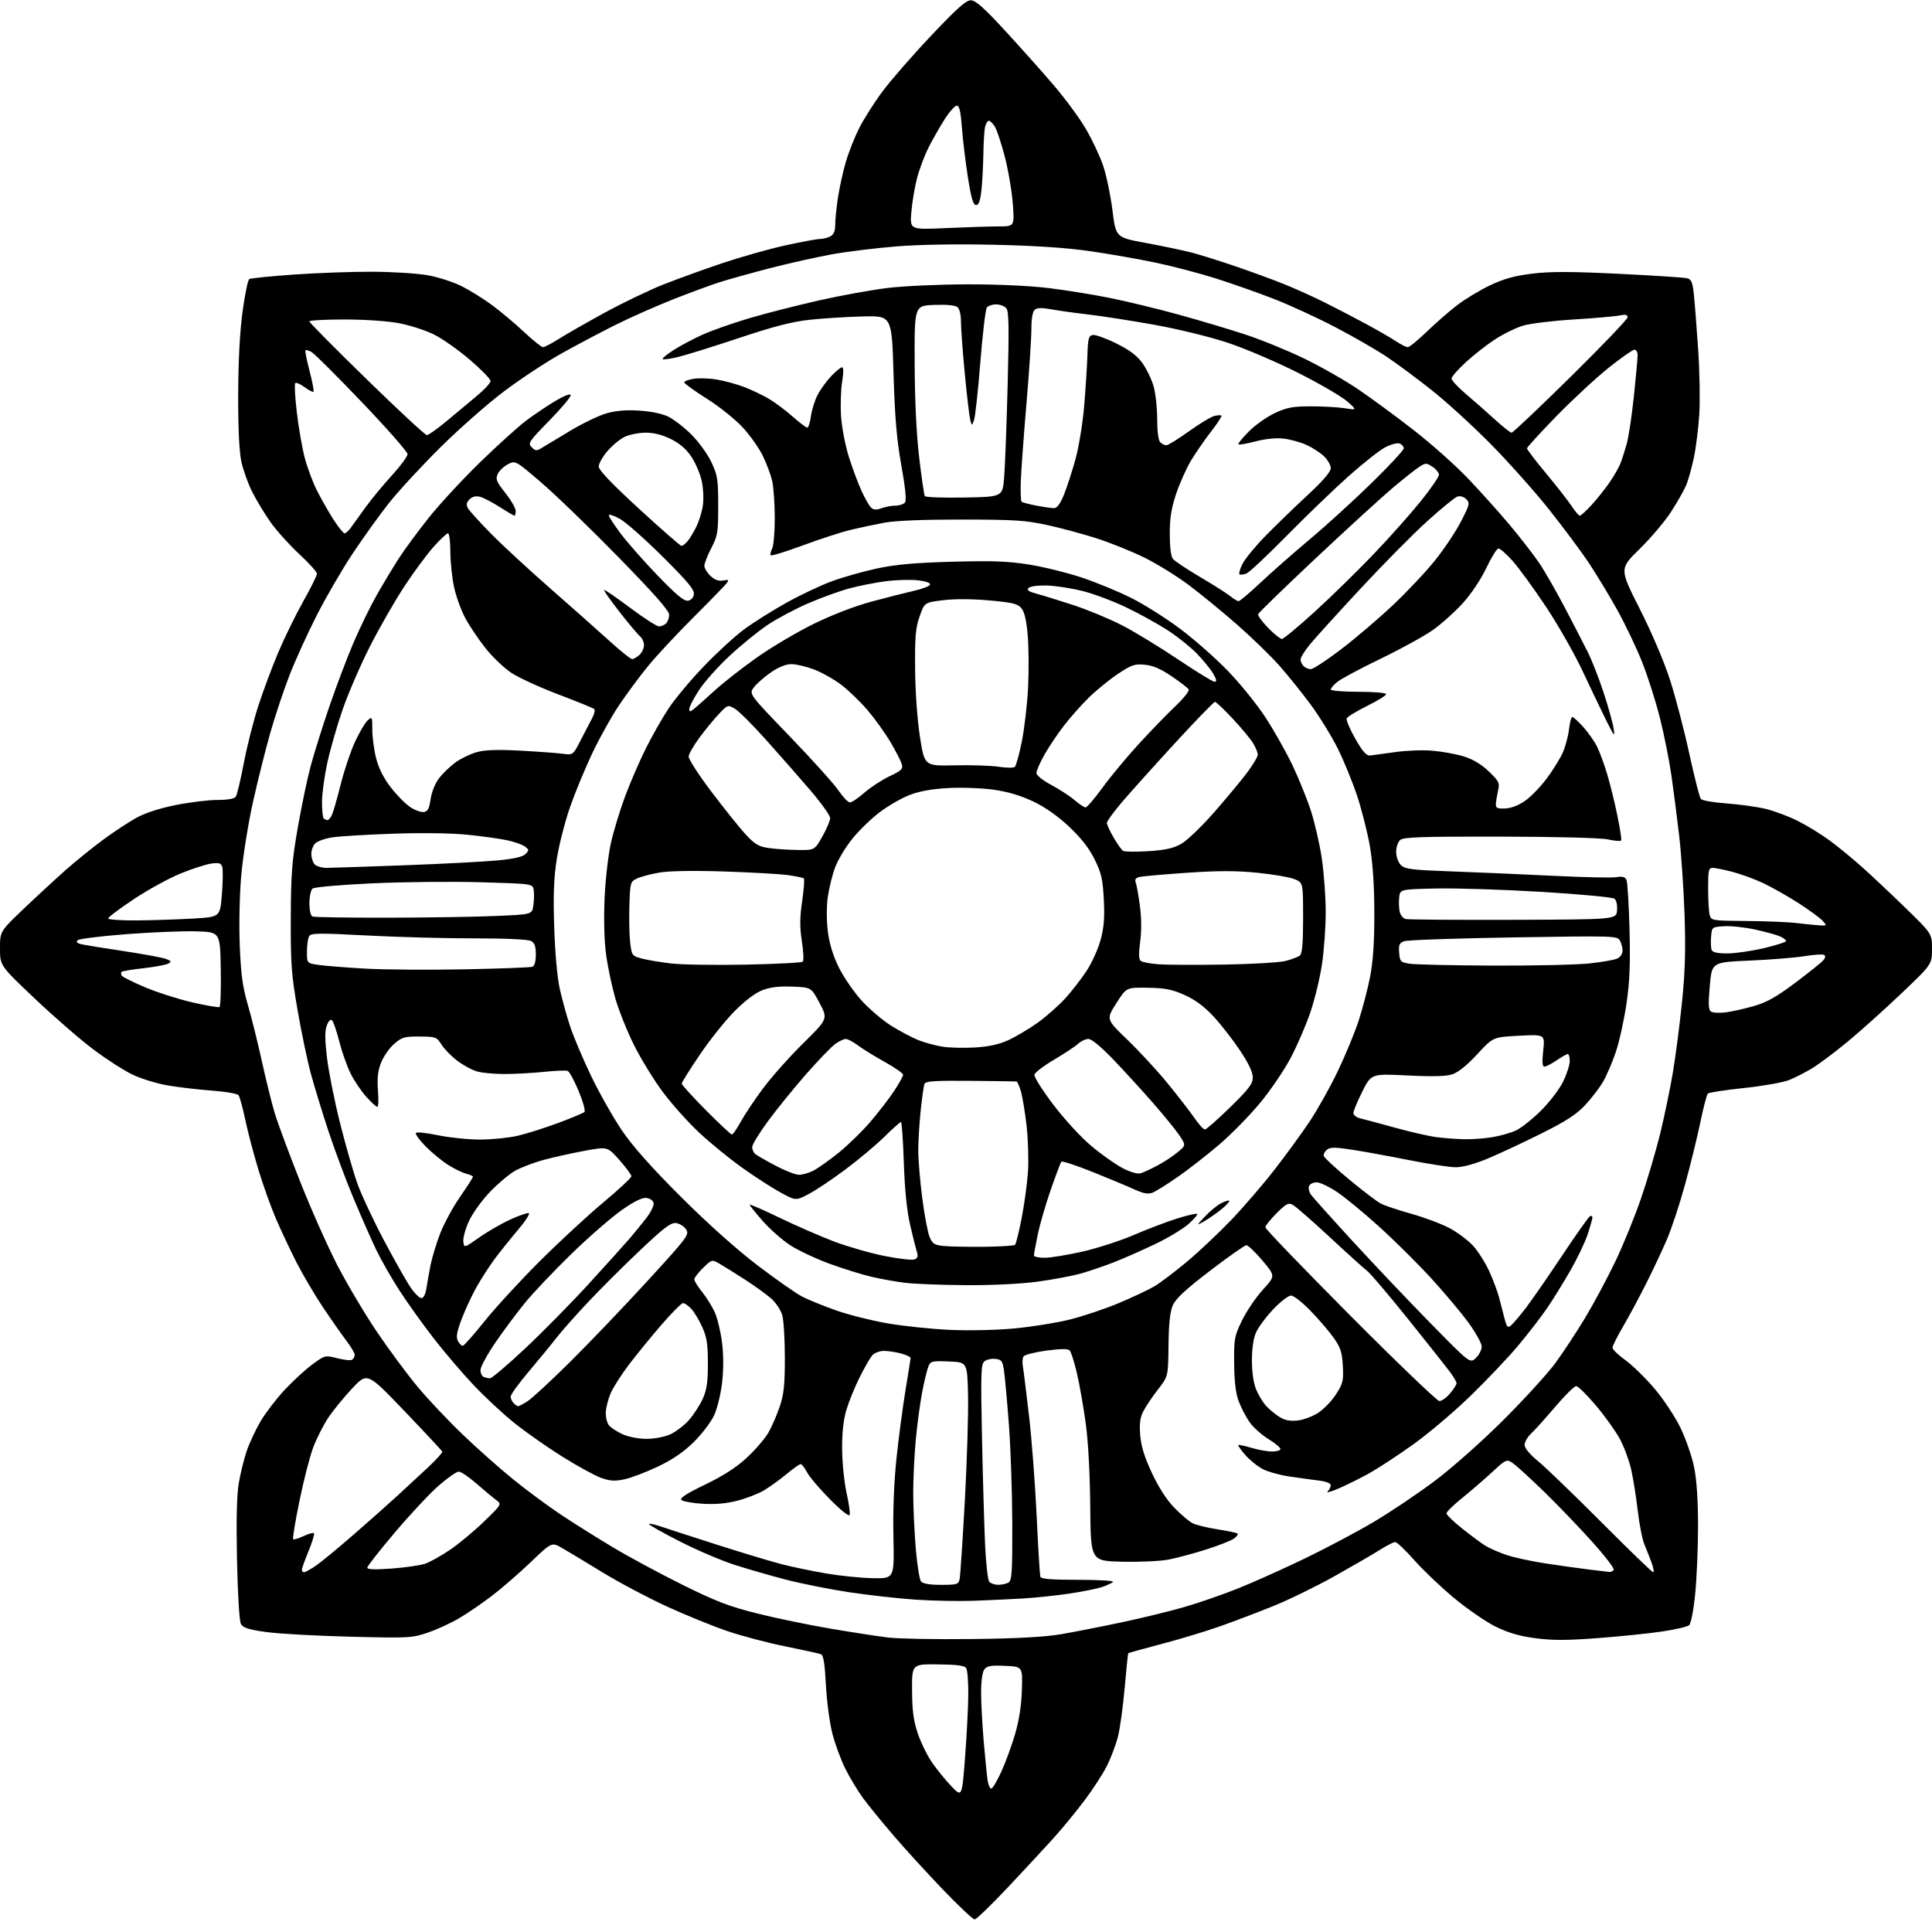 <?xml version="1.0" encoding="UTF-8" standalone="no"?>
<svg 
  version="1.1" 
  xmlns="http://www.w3.org/2000/svg" 
  xmlns:xlink="http://www.w3.org/1999/xlink" 
  xmlns:svg="http://www.w3.org/2000/svg"
  xmlns:rdf="http://www.w3.org/1999/02/22-rdf-syntax-ns#"
  xmlns:cc="http://creativecommons.org/ns#"
  xmlns:dc="http://purl.org/dc/elements/1.1/"
  viewBox="0 0 768 768"
  width="768"
  height="768"
>
<style>svg {background-color: white; }</style>"
<path stroke="none" fill="black" fill-rule="evenodd" d="M387.43,763.00C386.77,763.00 381.14,757.71 374.93,751.25C368.72,744.79 359.78,735.00 355.07,729.50C350.35,724.00 344.87,717.25 342.87,714.50C340.88,711.75 337.81,706.64 336.05,703.14C334.30,699.65 331.98,693.35 330.89,689.14C329.80,684.94 328.64,676.23 328.31,669.80C327.86,661.19 327.33,657.96 326.32,657.57C325.55,657.28 319.21,655.88 312.22,654.47C305.22,653.07 294.78,650.31 289.02,648.34C283.25,646.38 272.45,641.98 265.02,638.57C257.58,635.16 246.10,629.07 239.50,625.03C232.90,620.99 225.66,616.64 223.41,615.35C219.31,613.00 219.31,613.00 210.91,621.04C206.28,625.46 199.30,631.51 195.40,634.48C191.49,637.46 185.64,641.45 182.38,643.35C179.13,645.26 173.55,647.81 169.98,649.02C163.77,651.13 162.48,651.20 139.00,650.61C125.53,650.27 110.53,649.43 105.68,648.74C98.83,647.78 96.62,647.07 95.78,645.57C95.14,644.42 94.51,634.11 94.21,620.02C93.88,603.95 94.11,594.17 94.94,589.45C95.60,585.63 97.00,579.96 98.05,576.84C99.11,573.72 101.58,568.41 103.55,565.04C105.53,561.68 109.86,556.02 113.18,552.46C116.50,548.91 121.47,544.36 124.22,542.34C129.17,538.70 129.25,538.68 134.07,539.92C136.74,540.61 139.39,540.88 139.96,540.52C140.53,540.17 141.00,539.30 141.00,538.58C141.00,537.87 139.49,535.31 137.65,532.89C135.80,530.48 131.59,524.45 128.28,519.50C124.98,514.55 120.22,506.45 117.70,501.50C115.19,496.55 111.52,488.74 109.56,484.14C107.59,479.55 104.47,470.77 102.62,464.64C100.77,458.51 98.45,449.68 97.47,445.00C96.49,440.32 95.30,435.99 94.82,435.37C94.34,434.74 89.57,433.92 84.22,433.53C78.88,433.14 70.99,432.22 66.71,431.48C62.42,430.75 56.12,428.82 52.71,427.19C49.29,425.57 42.23,421.02 37.00,417.08C31.77,413.14 21.31,404.05 13.75,396.88C0.00,383.85 0.00,383.85 -0.00,377.04C-0.00,370.24 -0.00,370.24 9.30,361.37C14.41,356.49 21.95,349.53 26.05,345.90C30.15,342.27 36.88,336.82 41.00,333.80C45.12,330.77 50.98,326.91 54.00,325.21C57.53,323.23 63.14,321.38 69.66,320.06C75.24,318.93 82.73,318.00 86.28,318.00C90.30,318.00 93.11,317.53 93.69,316.75C94.20,316.06 95.64,310.10 96.89,303.50C98.14,296.90 100.73,286.63 102.66,280.67C104.58,274.72 108.19,265.04 110.69,259.17C113.18,253.30 117.65,244.20 120.61,238.94C123.57,233.68 126.00,228.79 126.00,228.07C126.00,227.36 122.83,223.84 118.95,220.25C115.08,216.66 109.95,210.97 107.57,207.61C105.19,204.25 101.89,198.80 100.24,195.50C98.59,192.20 96.65,186.80 95.94,183.50C95.10,179.62 94.65,170.25 94.68,157.00C94.72,143.74 95.32,132.10 96.40,124.04C97.32,117.18 98.53,111.29 99.09,110.94C99.65,110.60 107.62,109.79 116.81,109.14C125.99,108.50 140.03,107.99 148.00,108.02C155.97,108.05 165.89,108.68 170.04,109.42C174.19,110.16 180.26,112.12 183.54,113.77C186.82,115.43 192.23,118.80 195.57,121.26C198.91,123.72 204.59,128.49 208.20,131.86C211.80,135.24 215.25,138.00 215.86,138.00C216.46,138.00 219.33,136.50 222.23,134.67C225.13,132.83 233.35,128.14 240.50,124.23C247.65,120.33 258.08,115.32 263.67,113.11C269.27,110.89 279.84,107.06 287.17,104.60C294.50,102.14 305.73,98.97 312.12,97.56C318.51,96.15 324.73,95.00 325.94,95.00C327.14,95.00 329.00,94.53 330.07,93.96C331.42,93.24 332.00,91.87 332.00,89.41C332.00,87.47 332.48,82.65 333.08,78.69C333.67,74.74 335.07,68.35 336.19,64.50C337.31,60.65 339.71,54.56 341.52,50.97C343.33,47.37 347.48,40.82 350.76,36.41C354.03,32.00 362.73,22.01 370.10,14.22C380.61,3.10 384.04,0.06 386.00,0.12C387.87,0.18 391.27,3.21 399.50,12.16C405.55,18.73 414.22,28.45 418.77,33.76C423.32,39.06 429.11,46.91 431.63,51.22C434.15,55.52 437.26,62.14 438.55,65.94C439.83,69.73 441.48,77.69 442.22,83.61C443.56,94.39 443.56,94.39 455.53,96.59C462.11,97.80 470.31,99.52 473.75,100.42C477.19,101.32 485.07,103.79 491.25,105.91C497.44,108.02 506.06,111.18 510.40,112.93C514.75,114.67 521.95,117.92 526.40,120.14C530.86,122.36 538.33,126.24 543.00,128.77C547.67,131.29 553.07,134.40 554.98,135.68C556.90,136.96 558.98,138.00 559.62,138.00C560.25,138.00 563.64,135.24 567.14,131.87C570.64,128.49 576.07,123.75 579.22,121.33C582.36,118.91 588.25,115.36 592.30,113.43C597.80,110.82 602.05,109.64 609.05,108.78C616.22,107.90 624.35,107.91 643.48,108.84C657.25,109.51 669.47,110.31 670.63,110.61C672.39,111.07 672.84,112.18 673.37,117.33C673.72,120.72 674.47,130.47 675.05,139.00C675.63,147.53 675.83,159.00 675.50,164.50C675.17,170.00 674.20,177.80 673.36,181.84C672.52,185.87 671.14,190.82 670.30,192.84C669.46,194.85 666.75,199.62 664.29,203.43C661.83,207.24 656.20,213.89 651.78,218.22C643.75,226.08 643.75,226.08 651.79,241.96C656.52,251.29 661.48,262.92 663.82,270.17C666.02,276.95 669.47,290.15 671.50,299.50C673.54,308.85 675.60,317.00 676.10,317.60C676.59,318.21 681.16,319.00 686.25,319.37C691.34,319.73 698.31,320.70 701.75,321.51C705.19,322.32 711.04,324.51 714.75,326.38C718.46,328.25 724.20,331.79 727.50,334.24C730.80,336.69 736.42,341.30 740.00,344.49C743.58,347.67 751.34,354.97 757.25,360.71C768.00,371.15 768.00,371.15 768.00,377.23C768.00,383.31 768.00,383.31 755.92,394.82C749.27,401.16 739.67,409.77 734.59,413.98C729.51,418.18 723.13,422.97 720.42,424.62C717.72,426.27 713.53,428.40 711.12,429.36C708.71,430.31 700.65,431.73 693.20,432.51C685.75,433.30 679.31,434.29 678.89,434.72C678.46,435.15 677.14,440.21 675.95,445.97C674.76,451.73 672.04,462.81 669.90,470.61C667.77,478.41 664.50,488.32 662.65,492.64C660.80,496.96 657.01,505.00 654.24,510.50C651.47,516.00 647.35,523.64 645.10,527.48C642.84,531.33 641.00,535.04 641.00,535.74C641.00,536.43 643.28,538.64 646.08,540.65C648.87,542.66 654.06,547.72 657.62,551.90C661.19,556.09 665.83,563.09 667.98,567.50C670.12,571.90 672.57,578.97 673.43,583.21C674.46,588.27 675.00,596.32 675.00,606.65C675.00,615.30 674.48,627.47 673.85,633.69C673.18,640.36 672.18,645.43 671.43,646.06C670.72,646.65 665.95,647.76 660.82,648.53C655.69,649.30 644.22,650.49 635.32,651.16C622.83,652.11 617.14,652.12 610.32,651.21C603.97,650.37 599.54,649.07 594.50,646.59C590.65,644.69 583.23,639.58 578.00,635.23C572.77,630.88 565.65,624.10 562.17,620.16C558.70,616.22 555.30,613.00 554.62,613.00C553.94,613.00 551.17,614.41 548.45,616.14C545.73,617.87 537.57,622.59 530.33,626.65C523.09,630.70 512.06,636.07 505.83,638.57C499.60,641.08 490.00,644.72 484.50,646.65C479.00,648.58 468.71,651.68 461.64,653.53C454.56,655.38 448.65,657.03 448.51,657.19C448.36,657.36 447.71,663.58 447.07,671.00C446.43,678.42 445.22,687.16 444.38,690.42C443.54,693.68 441.56,698.91 439.98,702.04C438.40,705.18 434.38,711.35 431.06,715.76C427.74,720.17 422.24,726.87 418.84,730.64C415.44,734.41 407.25,743.24 400.65,750.25C394.05,757.26 388.10,763.00 387.43,763.00zM383.63,698.50C384.30,689.70 384.88,678.45 384.91,673.50C384.94,668.55 384.57,663.88 384.09,663.12C383.45,662.10 380.49,661.70 372.86,661.62C362.50,661.50 362.50,661.50 362.56,672.00C362.61,680.05 363.13,684.02 364.82,689.02C366.02,692.61 368.55,697.78 370.43,700.52C372.30,703.26 375.77,707.52 378.13,710.00C382.41,714.50 382.41,714.50 383.63,698.50zM394.04,711.00C394.55,711.00 396.36,707.96 398.05,704.25C399.75,700.54 402.21,693.78 403.54,689.23C405.13,683.77 406.04,677.81 406.22,671.73C406.50,662.50 406.50,662.50 399.52,662.20C393.82,661.95 392.32,662.22 391.27,663.64C390.51,664.68 390.00,668.37 390.00,672.78C390.00,676.85 390.47,685.66 391.05,692.34C391.62,699.03 392.32,705.96 392.59,707.75C392.87,709.54 393.52,711.00 394.04,711.00zM386.50,651.54C404.76,651.32 415.33,650.74 422.00,649.59C427.23,648.69 437.95,646.58 445.84,644.91C453.73,643.24 464.88,640.52 470.62,638.87C476.36,637.23 486.11,633.85 492.28,631.37C498.45,628.89 510.39,623.53 518.82,619.46C527.24,615.39 539.52,608.88 546.10,604.98C552.69,601.08 563.57,593.77 570.29,588.72C577.32,583.44 588.89,573.18 597.57,564.53C605.85,556.26 615.12,546.12 618.16,542.00C621.21,537.88 626.54,529.77 630.03,524.00C633.51,518.23 638.94,508.10 642.10,501.50C645.26,494.90 649.90,483.52 652.40,476.20C654.90,468.89 658.29,457.41 659.93,450.70C661.57,443.99 663.80,433.32 664.88,427.00C665.97,420.68 667.62,408.07 668.56,399.00C669.85,386.52 670.11,377.99 669.65,364.00C669.31,353.82 668.35,339.65 667.53,332.50C666.70,325.35 665.31,314.55 664.45,308.50C663.59,302.45 661.53,292.10 659.87,285.50C658.22,278.90 655.02,268.85 652.77,263.18C650.51,257.50 646.06,248.16 642.87,242.42C639.68,236.69 634.59,228.28 631.57,223.74C628.55,219.20 621.40,209.61 615.69,202.42C609.97,195.24 599.49,183.50 592.40,176.33C585.30,169.16 574.85,159.61 569.16,155.12C563.48,150.62 555.52,144.71 551.47,141.98C547.42,139.24 538.12,133.88 530.80,130.06C523.49,126.23 512.33,121.11 506.00,118.67C499.68,116.23 489.37,112.60 483.11,110.62C476.84,108.64 466.26,105.86 459.61,104.46C452.95,103.05 441.20,100.98 433.50,99.87C424.01,98.49 411.71,97.67 395.29,97.30C380.38,96.96 365.42,97.21 356.34,97.95C348.23,98.60 336.68,100.02 330.67,101.10C324.66,102.19 313.61,104.66 306.12,106.60C298.63,108.54 289.57,111.06 286.00,112.20C282.43,113.34 273.98,116.46 267.22,119.14C260.47,121.82 250.35,126.31 244.72,129.12C239.10,131.93 229.55,136.98 223.50,140.34C217.45,143.69 207.10,150.50 200.50,155.46C193.90,160.42 182.38,170.56 174.91,177.99C167.43,185.42 158.29,195.32 154.59,200.00C150.89,204.68 144.43,213.68 140.22,220.00C136.02,226.32 129.60,237.36 125.95,244.53C122.31,251.69 117.46,262.34 115.17,268.18C112.89,274.03 109.43,284.36 107.49,291.15C105.55,297.94 102.42,310.48 100.52,319.00C98.63,327.52 96.55,340.57 95.90,348.00C95.22,355.76 94.97,367.66 95.31,376.00C95.78,387.45 96.46,392.39 98.54,399.50C99.98,404.45 102.50,414.57 104.13,422.00C105.76,429.43 108.05,438.65 109.21,442.50C110.37,446.35 114.88,458.50 119.23,469.50C123.57,480.50 130.28,495.57 134.12,503.00C137.97,510.43 145.02,522.29 149.79,529.37C154.57,536.45 161.92,546.37 166.13,551.41C170.34,556.46 178.49,565.07 184.23,570.54C189.97,576.02 198.90,583.94 204.08,588.13C209.26,592.33 217.66,598.55 222.74,601.94C227.82,605.34 237.27,611.27 243.74,615.14C250.21,619.00 262.70,625.73 271.50,630.08C284.61,636.58 289.94,638.61 301.01,641.38C308.44,643.24 321.49,645.94 330.01,647.39C338.53,648.84 348.88,650.43 353.00,650.94C357.12,651.44 372.20,651.71 386.50,651.54zM387.00,636.34C381.23,636.56 370.88,636.35 364.00,635.89C357.12,635.43 345.20,634.09 337.50,632.93C329.80,631.76 318.55,629.52 312.50,627.95C306.45,626.38 297.23,623.73 292.00,622.05C286.77,620.37 276.99,616.19 270.25,612.75C263.51,609.32 258.00,606.21 258.00,605.85C258.00,605.49 260.36,606.00 263.25,606.99C266.14,607.97 276.42,611.31 286.11,614.39C295.79,617.48 307.04,620.86 311.11,621.89C315.17,622.93 323.00,624.55 328.50,625.49C334.00,626.43 342.32,627.27 347.00,627.35C355.50,627.50 355.50,627.50 355.15,611.00C354.92,600.40 355.37,589.14 356.39,579.50C357.27,571.25 358.88,559.10 359.97,552.50C361.07,545.90 361.97,540.18 361.98,539.80C361.99,539.41 360.31,538.63 358.25,538.05C356.19,537.48 353.11,537.01 351.40,537.01C349.70,537.00 347.62,537.79 346.77,538.75C345.92,539.71 343.63,543.68 341.69,547.56C339.75,551.44 337.38,557.29 336.42,560.56C335.25,564.55 334.70,569.68 334.76,576.21C334.81,581.55 335.60,589.30 336.52,593.43C337.44,597.56 338.00,601.51 337.76,602.21C337.51,602.96 334.29,600.40 329.92,595.99C325.84,591.87 321.73,587.04 320.80,585.25C319.86,583.46 318.73,582.00 318.28,582.00C317.83,582.00 315.24,583.83 312.53,586.07C309.82,588.32 305.77,591.22 303.53,592.54C301.28,593.85 296.55,595.67 293.00,596.58C288.64,597.70 284.16,598.08 279.22,597.76C275.19,597.51 271.42,596.82 270.85,596.25C270.12,595.52 273.01,593.66 280.30,590.14C287.53,586.66 292.68,583.34 296.83,579.50C300.15,576.43 303.98,572.00 305.35,569.67C306.72,567.33 308.77,562.64 309.92,559.24C311.61,554.21 312.00,550.60 311.99,539.78C311.99,532.48 311.53,524.85 310.97,522.83C310.41,520.81 308.42,517.82 306.55,516.18C304.68,514.54 300.08,511.21 296.33,508.79C292.57,506.37 288.04,503.53 286.26,502.49C283.02,500.58 283.02,500.58 279.51,503.99C277.58,505.86 276.00,507.92 276.00,508.56C276.00,509.20 277.41,511.47 279.13,513.61C280.86,515.75 283.11,519.38 284.15,521.68C285.18,523.98 286.47,529.33 287.01,533.58C287.63,538.48 287.65,544.30 287.05,549.54C286.53,554.15 285.12,559.92 283.86,562.64C282.62,565.31 279.00,570.07 275.81,573.22C271.80,577.17 267.41,580.18 261.58,582.96C256.93,585.18 250.96,587.46 248.29,588.03C244.42,588.86 242.55,588.75 238.98,587.49C236.52,586.63 229.56,582.81 223.51,579.02C217.45,575.23 208.87,569.20 204.42,565.63C199.98,562.06 192.70,555.29 188.25,550.58C183.80,545.88 176.58,537.41 172.21,531.77C167.84,526.12 161.73,517.56 158.62,512.73C155.51,507.91 151.41,500.71 149.51,496.73C147.60,492.76 143.58,483.62 140.57,476.43C137.56,469.24 133.08,457.24 130.60,449.76C128.13,442.28 124.97,431.96 123.58,426.83C122.19,421.70 119.80,410.30 118.28,401.50C115.84,387.38 115.52,383.09 115.59,365.00C115.65,347.42 116.05,342.29 118.37,329.00C119.86,320.48 122.17,309.43 123.51,304.46C124.85,299.48 128.17,288.91 130.88,280.96C133.60,273.01 137.92,261.59 140.48,255.58C143.05,249.58 147.20,241.06 149.70,236.65C152.20,232.25 156.14,225.69 158.46,222.07C160.78,218.46 166.28,211.00 170.69,205.50C175.10,200.00 184.29,190.10 191.11,183.49C197.92,176.89 205.97,169.61 209.00,167.32C212.03,165.03 217.20,161.53 220.49,159.55C224.02,157.42 226.63,156.39 226.85,157.04C227.05,157.65 223.27,162.19 218.44,167.12C210.19,175.55 209.76,176.19 211.36,177.79C212.88,179.31 213.30,179.33 215.46,177.99C216.79,177.17 221.84,174.13 226.69,171.23C231.53,168.33 237.94,165.23 240.92,164.36C244.61,163.27 248.73,162.90 253.92,163.21C258.41,163.47 263.13,164.42 265.50,165.54C267.70,166.58 271.88,169.80 274.80,172.70C277.74,175.62 281.29,180.53 282.80,183.73C285.24,188.95 285.50,190.59 285.50,201.04C285.50,211.67 285.28,212.99 282.75,217.88C281.24,220.80 280.00,223.96 280.00,224.92C280.00,225.87 281.10,227.69 282.45,228.95C284.14,230.54 285.69,231.10 287.46,230.76C289.68,230.34 289.86,230.49 288.81,231.89C288.14,232.77 282.17,238.91 275.55,245.52C268.92,252.13 260.76,260.90 257.42,265.02C254.08,269.13 248.94,276.08 246.01,280.45C243.08,284.82 238.31,293.37 235.43,299.45C232.55,305.53 228.55,315.21 226.55,320.96C224.56,326.71 222.21,335.91 221.34,341.41C220.15,348.94 219.89,355.57 220.30,368.45C220.62,378.63 221.50,388.52 222.50,393.00C223.41,397.12 225.27,403.88 226.63,408.00C227.99,412.12 231.75,421.01 234.99,427.74C238.23,434.47 243.70,444.15 247.14,449.24C251.44,455.59 258.77,463.86 270.45,475.54C281.07,486.15 292.59,496.48 301.00,502.90C308.43,508.57 316.52,514.23 319.00,515.49C321.48,516.75 327.55,519.20 332.50,520.95C337.45,522.69 346.65,525.00 352.95,526.08C359.25,527.15 370.27,528.31 377.45,528.64C384.80,528.98 395.96,528.75 403.00,528.10C409.88,527.47 419.82,525.88 425.10,524.58C430.38,523.27 439.12,520.35 444.52,518.09C449.92,515.83 456.31,512.83 458.72,511.43C461.12,510.02 467.00,505.59 471.79,501.58C476.58,497.58 484.55,490.06 489.50,484.88C494.45,479.71 502.16,470.75 506.63,464.98C511.11,459.22 517.33,450.68 520.47,446.00C523.61,441.32 528.66,432.33 531.69,426.01C534.73,419.69 538.50,410.59 540.07,405.78C541.64,400.97 543.70,393.09 544.64,388.27C545.83,382.12 546.33,374.56 546.32,363.00C546.30,352.02 545.71,343.15 544.57,336.50C543.62,331.00 541.33,321.94 539.48,316.36C537.64,310.78 534.12,302.22 531.67,297.33C529.21,292.45 524.39,284.64 520.94,279.98C517.49,275.31 511.93,268.41 508.58,264.62C505.24,260.84 497.73,253.55 491.89,248.41C486.05,243.28 477.28,236.09 472.39,232.44C467.50,228.79 459.45,223.85 454.50,221.45C449.55,219.05 441.23,215.71 436.00,214.02C430.77,212.34 422.00,209.97 416.50,208.76C407.77,206.84 403.45,206.55 382.50,206.53C367.00,206.51 356.02,206.96 351.50,207.79C347.65,208.51 341.57,209.80 338.00,210.66C334.43,211.53 325.98,214.27 319.23,216.77C312.49,219.26 306.71,221.05 306.40,220.74C306.09,220.43 306.32,219.26 306.92,218.15C307.51,217.04 307.99,211.49 307.98,205.82C307.96,200.14 307.50,193.53 306.94,191.11C306.38,188.70 304.71,184.22 303.21,181.16C301.72,178.10 298.11,173.01 295.19,169.85C292.27,166.69 285.86,161.56 280.94,158.46C276.02,155.36 272.00,152.45 272.00,152.00C272.00,151.55 273.69,150.90 275.75,150.57C277.81,150.24 281.98,150.38 285.00,150.89C288.02,151.40 292.86,152.71 295.74,153.81C298.63,154.91 303.04,157.00 305.54,158.47C308.04,159.93 312.33,163.13 315.07,165.57C317.82,168.00 320.44,170.00 320.90,170.00C321.35,170.00 322.01,167.97 322.35,165.50C322.68,163.02 323.86,159.24 324.95,157.10C326.04,154.97 328.46,151.59 330.33,149.61C332.20,147.62 334.18,146.00 334.72,146.00C335.35,146.00 335.37,148.02 334.76,151.75C334.24,154.91 334.05,161.10 334.34,165.50C334.63,169.90 336.03,177.18 337.45,181.67C338.87,186.16 341.16,192.30 342.55,195.32C343.93,198.33 345.66,201.31 346.41,201.92C347.36,202.71 348.55,202.74 350.44,202.02C351.92,201.46 354.40,201.00 355.94,201.00C357.49,201.00 359.20,200.44 359.74,199.75C360.39,198.91 359.92,194.04 358.30,185.00C356.45,174.70 355.72,166.05 355.19,148.50C354.50,125.50 354.50,125.50 343.00,125.79C336.68,125.95 327.23,126.54 322.00,127.10C314.90,127.86 307.71,129.71 293.50,134.45C283.05,137.93 272.11,141.33 269.20,142.00C266.28,142.68 263.67,143.01 263.41,142.74C263.14,142.48 265.09,140.87 267.74,139.17C270.39,137.47 275.53,134.73 279.17,133.08C282.81,131.43 291.17,128.48 297.75,126.53C304.34,124.58 316.87,121.38 325.61,119.41C334.35,117.44 346.68,115.21 353.00,114.45C359.32,113.69 373.51,113.05 384.53,113.03C396.65,113.01 409.48,113.61 417.03,114.53C423.89,115.38 434.90,117.16 441.50,118.50C448.10,119.84 460.24,122.78 468.47,125.05C476.70,127.31 488.63,130.87 494.99,132.96C501.35,135.04 511.94,139.37 518.52,142.57C525.11,145.77 534.68,151.21 539.78,154.67C544.88,158.13 554.78,165.40 561.78,170.83C568.78,176.27 578.55,184.96 583.50,190.14C588.45,195.33 595.95,203.69 600.18,208.73C604.40,213.77 609.62,220.50 611.79,223.70C613.96,226.89 618.56,234.90 622.02,241.50C625.48,248.10 629.62,256.12 631.22,259.33C632.83,262.54 635.64,269.77 637.49,275.39C639.33,281.02 641.11,287.39 641.44,289.56C642.00,293.17 641.76,292.91 638.56,286.50C636.64,282.65 632.42,273.83 629.17,266.89C625.93,259.96 619.31,248.33 614.46,241.06C609.61,233.78 603.66,225.61 601.23,222.91C598.80,220.21 596.29,218.01 595.66,218.03C595.02,218.04 592.85,221.53 590.84,225.78C588.67,230.34 584.85,236.06 581.48,239.78C578.35,243.23 573.02,248.01 569.64,250.41C566.26,252.80 556.98,257.91 549.00,261.77C541.02,265.62 533.26,269.75 531.75,270.96C530.24,272.16 529.00,273.56 529.00,274.07C529.00,274.59 533.91,275.00 540.00,275.00C546.24,275.00 551.00,275.41 551.00,275.95C551.00,276.47 547.58,278.58 543.39,280.65C539.20,282.72 535.57,284.95 535.32,285.61C535.07,286.26 536.61,289.88 538.75,293.65C541.61,298.69 543.15,300.45 544.57,300.32C545.63,300.21 550.10,299.61 554.50,298.98C558.90,298.34 565.65,298.09 569.50,298.42C573.35,298.75 578.95,299.78 581.94,300.70C585.52,301.82 588.89,303.84 591.82,306.65C595.88,310.54 596.20,311.20 595.52,314.21C595.11,316.02 594.71,318.40 594.64,319.50C594.52,321.19 595.09,321.48 598.25,321.39C600.61,321.31 603.55,320.20 606.18,318.39C608.48,316.80 612.36,312.80 614.82,309.50C617.27,306.20 620.14,301.59 621.19,299.25C622.24,296.91 623.36,292.75 623.69,290.00C624.01,287.25 624.61,285.00 625.02,285.00C625.43,285.00 627.38,286.78 629.34,288.95C631.31,291.13 633.77,294.62 634.81,296.70C635.86,298.79 637.69,303.74 638.87,307.71C640.06,311.67 641.89,319.09 642.93,324.19C643.98,329.29 644.66,333.75 644.44,334.10C644.22,334.46 641.89,334.27 639.27,333.70C636.42,333.07 619.13,332.61 596.40,332.57C565.51,332.51 558.00,332.76 556.65,333.87C555.71,334.65 555.00,336.70 555.00,338.62C555.00,340.59 555.78,342.78 556.87,343.87C558.50,345.50 561.05,345.82 577.12,346.40C587.23,346.76 605.33,347.55 617.35,348.14C629.37,348.74 640.70,348.99 642.52,348.69C645.02,348.28 646.02,348.56 646.56,349.83C646.96,350.75 647.50,359.60 647.76,369.50C648.12,383.18 647.83,390.26 646.55,399.00C645.63,405.32 643.74,413.88 642.37,418.00C640.99,422.12 638.69,427.52 637.25,429.99C635.82,432.45 632.59,436.66 630.09,439.33C626.62,443.04 622.46,445.73 612.52,450.68C605.36,454.25 595.81,458.71 591.31,460.59C586.20,462.71 581.45,464.00 578.71,464.00C576.29,464.00 567.83,462.70 559.91,461.12C551.98,459.54 541.79,457.68 537.25,457.00C530.58,455.99 528.70,456.00 527.46,457.04C526.61,457.74 526.05,458.86 526.21,459.52C526.37,460.18 530.92,464.40 536.33,468.88C541.74,473.37 547.40,477.67 548.91,478.45C550.42,479.23 555.89,481.06 561.08,482.52C566.26,483.97 573.10,486.54 576.27,488.23C579.44,489.92 583.66,493.10 585.65,495.29C587.63,497.49 590.50,502.04 592.02,505.40C593.55,508.75 595.29,513.41 595.90,515.75C596.50,518.09 597.48,521.83 598.06,524.07C598.97,527.59 599.33,527.97 600.66,526.87C601.50,526.17 604.11,523.10 606.46,520.05C608.80,517.00 615.26,507.68 620.82,499.33C626.37,490.99 631.39,483.88 631.96,483.53C632.53,483.17 633.00,483.37 633.00,483.97C633.00,484.57 632.12,487.68 631.04,490.89C629.96,494.09 626.85,500.56 624.13,505.27C621.41,509.98 617.32,516.59 615.03,519.96C612.75,523.32 607.60,529.99 603.59,534.79C599.59,539.58 590.91,548.73 584.31,555.11C577.71,561.50 567.41,570.20 561.41,574.45C555.41,578.70 547.80,583.69 544.50,585.54C541.20,587.38 535.80,590.08 532.50,591.53C529.20,592.97 527.06,593.58 527.75,592.88C528.44,592.18 529.00,591.04 529.00,590.36C529.00,589.63 527.05,588.88 524.25,588.54C521.64,588.22 516.42,587.50 512.66,586.95C508.90,586.40 504.14,585.09 502.07,584.04C500.00,582.98 496.86,580.47 495.09,578.45C493.32,576.44 492.04,574.63 492.24,574.43C492.43,574.23 494.78,574.73 497.46,575.54C500.13,576.34 503.82,577.00 505.66,577.00C507.50,577.00 509.00,576.55 509.00,575.99C509.00,575.44 506.81,573.63 504.13,571.99C501.46,570.34 498.10,567.31 496.67,565.25C495.25,563.19 493.32,559.48 492.39,557.00C491.22,553.90 490.67,549.23 490.60,542.00C490.51,532.07 490.68,531.13 493.78,524.80C495.58,521.12 499.29,515.65 502.03,512.66C507.01,507.21 507.01,507.21 501.85,501.10C499.01,497.75 496.14,495.00 495.47,495.00C494.80,495.00 488.30,499.56 481.02,505.14C471.27,512.60 467.37,516.23 466.21,518.89C465.10,521.45 464.60,526.09 464.50,534.82C464.36,547.15 464.36,547.15 460.33,552.32C458.11,555.17 455.50,559.05 454.52,560.94C453.19,563.54 452.88,565.86 453.25,570.51C453.60,574.90 454.94,579.21 457.92,585.58C460.60,591.31 463.77,596.23 466.80,599.33C469.38,601.98 472.62,604.75 474.00,605.47C475.38,606.19 479.86,607.30 483.96,607.93C488.06,608.56 491.66,609.33 491.96,609.62C492.25,609.92 491.61,610.81 490.52,611.61C489.44,612.40 484.49,614.35 479.52,615.93C474.56,617.52 467.80,619.33 464.50,619.96C461.20,620.60 452.89,620.97 446.04,620.81C433.58,620.50 433.58,620.50 433.39,599.00C433.28,585.75 432.58,572.98 431.58,565.71C430.69,559.22 429.12,550.29 428.09,545.86C427.05,541.43 425.75,537.35 425.20,536.80C424.51,536.11 421.50,536.14 415.90,536.89C411.34,537.51 407.28,538.55 406.87,539.21C406.46,539.87 406.33,541.55 406.58,542.95C406.83,544.35 407.92,553.15 409.02,562.50C410.11,571.85 411.49,589.85 412.08,602.50C412.67,615.15 413.33,626.06 413.55,626.75C413.84,627.68 417.76,628.00 428.67,628.00C437.00,628.00 442.99,628.37 442.45,628.86C441.93,629.34 439.93,630.25 438.00,630.90C436.07,631.54 430.23,632.71 425.00,633.49C419.77,634.27 411.45,635.15 406.50,635.43C401.55,635.72 392.77,636.13 387.00,636.34zM374.10,630.00C380.40,630.00 381.00,629.82 381.46,627.75C381.73,626.51 382.66,612.45 383.54,596.50C384.41,580.55 384.99,561.65 384.81,554.50C384.50,541.50 384.50,541.50 377.25,541.21C370.50,540.93 369.93,541.07 369.04,543.21C368.51,544.47 367.40,549.10 366.56,553.50C365.72,557.90 364.57,566.45 364.02,572.50C363.46,578.55 363.01,588.00 363.02,593.50C363.02,599.00 363.48,608.85 364.02,615.40C364.56,621.94 365.51,627.91 366.12,628.65C366.87,629.54 369.56,630.00 374.10,630.00zM396.87,629.98C398.32,629.98 400.17,629.55 400.98,629.03C402.22,628.25 402.45,624.44 402.40,605.80C402.36,593.53 401.77,575.95 401.08,566.71C400.39,557.48 399.52,547.81 399.15,545.21C398.55,540.99 398.20,540.47 395.68,540.18C394.14,540.00 392.18,540.44 391.32,541.15C389.94,542.29 389.83,545.94 390.37,571.97C390.71,588.21 391.27,607.35 391.61,614.50C391.95,621.65 392.68,628.06 393.24,628.75C393.79,629.44 395.43,629.99 396.87,629.98zM120.86,625.00C121.33,625.00 123.42,623.85 125.50,622.43C127.58,621.02 134.51,615.32 140.89,609.75C147.28,604.19 155.22,597.13 158.53,594.07C161.85,591.00 167.16,586.08 170.33,583.13C173.49,580.17 175.95,577.43 175.79,577.02C175.63,576.62 168.86,569.36 160.76,560.90C146.01,545.50 146.01,545.50 139.97,551.95C136.65,555.49 132.36,560.76 130.43,563.66C128.51,566.57 125.83,571.86 124.49,575.43C123.14,579.00 120.69,588.55 119.04,596.64C117.38,604.74 116.25,611.59 116.53,611.86C116.80,612.13 118.65,611.58 120.64,610.64C122.62,609.69 124.50,609.16 124.80,609.46C125.10,609.77 124.15,612.95 122.67,616.53C121.20,620.11 120.00,623.48 120.00,624.02C120.00,624.56 120.39,625.00 120.86,625.00zM639.69,624.87C640.35,624.94 641.15,624.56 641.48,624.03C641.81,623.49 637.92,618.43 632.82,612.78C627.73,607.12 619.50,598.54 614.53,593.69C609.56,588.85 604.04,583.73 602.26,582.33C599.01,579.77 599.01,579.77 593.21,585.14C590.02,588.09 584.62,592.75 581.21,595.50C577.80,598.25 575.01,600.98 575.00,601.58C575.00,602.17 577.81,604.89 581.25,607.63C584.69,610.36 588.78,613.41 590.35,614.39C591.92,615.37 595.64,617.02 598.64,618.05C601.63,619.08 608.67,620.62 614.29,621.47C619.90,622.33 627.65,623.42 631.50,623.89C635.35,624.36 639.04,624.80 639.69,624.87zM657.16,625.00C657.57,625.00 657.30,623.31 656.55,621.25C655.80,619.19 654.51,615.92 653.69,614.00C652.86,612.08 651.67,606.00 651.03,600.50C650.39,595.00 649.21,587.62 648.41,584.10C647.61,580.58 645.61,575.18 643.97,572.10C642.32,569.02 638.03,563.01 634.44,558.75C630.84,554.49 627.30,551.00 626.56,551.00C625.82,551.00 622.06,554.71 618.20,559.25C614.34,563.79 610.02,568.59 608.59,569.92C607.17,571.26 606.02,573.28 606.05,574.42C606.08,575.68 608.18,578.20 611.40,580.83C614.31,583.21 625.63,594.12 636.55,605.08C647.48,616.04 656.75,625.00 657.16,625.00zM155.75,623.52C161.11,623.12 167.08,622.26 169.01,621.60C170.94,620.94 175.40,618.44 178.92,616.05C182.44,613.67 188.51,608.62 192.41,604.83C199.50,597.96 199.50,597.96 197.17,596.23C195.88,595.28 192.39,592.36 189.41,589.75C186.42,587.14 183.25,585.00 182.35,585.00C181.45,585.00 177.84,587.53 174.32,590.62C170.79,593.72 162.98,602.07 156.96,609.19C150.93,616.30 146.00,622.60 146.00,623.18C146.00,623.90 149.11,624.01 155.75,623.52zM257.00,571.96C260.19,571.96 264.19,571.19 266.51,570.14C268.71,569.13 272.04,566.58 273.90,564.46C275.77,562.34 278.21,558.55 279.35,556.05C280.96,552.48 281.40,549.45 281.40,542.00C281.40,534.29 280.98,531.56 279.15,527.51C277.92,524.77 275.95,521.51 274.78,520.26C273.61,519.02 272.14,518.00 271.52,518.00C270.90,518.00 266.99,521.94 262.83,526.75C258.68,531.56 252.90,538.65 249.98,542.50C247.07,546.35 243.84,551.39 242.81,553.71C241.78,556.02 240.88,559.49 240.81,561.41C240.74,563.34 241.31,565.68 242.09,566.61C242.87,567.55 245.30,569.14 247.50,570.14C249.82,571.19 253.81,571.96 257.00,571.96zM515.77,564.68C518.12,564.44 521.85,563.04 524.07,561.57C526.29,560.10 529.47,556.79 531.13,554.20C533.84,549.98 534.11,548.84 533.80,543.00C533.51,537.65 532.90,535.70 530.30,532.00C528.57,529.52 524.45,524.69 521.14,521.25C517.84,517.81 514.27,515.00 513.21,515.00C512.16,515.00 508.95,517.47 506.10,520.49C503.24,523.51 500.17,527.67 499.27,529.74C498.22,532.16 497.64,536.18 497.66,541.00C497.69,545.76 498.32,549.96 499.40,552.49C500.33,554.68 502.09,557.55 503.30,558.87C504.51,560.19 506.85,562.13 508.50,563.19C510.66,564.57 512.70,564.99 515.77,564.68zM205.95,559.00C206.25,558.99 207.87,558.16 209.55,557.13C211.23,556.11 218.91,549.02 226.61,541.39C234.32,533.75 248.17,519.26 257.39,509.19C273.41,491.70 274.10,490.78 272.72,488.69C271.92,487.48 270.13,486.36 268.73,486.19C266.67,485.94 263.91,488.04 254.25,497.19C247.68,503.41 238.30,512.77 233.40,518.00C228.51,523.23 222.94,529.52 221.04,532.00C219.13,534.48 214.29,540.37 210.29,545.10C206.28,549.83 203.00,554.36 203.00,555.15C203.00,555.95 203.54,557.14 204.20,557.80C204.86,558.46 205.65,559.00 205.95,559.00zM572.16,556.93C573.07,556.97 574.99,555.62 576.41,553.92C577.83,552.23 579.00,550.40 579.00,549.86C579.00,549.31 577.76,547.21 576.25,545.18C574.74,543.16 567.28,533.76 559.69,524.29C552.09,514.82 544.83,506.27 543.55,505.29C542.27,504.30 535.54,498.23 528.60,491.78C521.66,485.33 515.05,479.56 513.92,478.96C512.15,478.01 511.27,478.46 507.44,482.30C505.00,484.74 503.00,487.25 503.00,487.89C503.00,488.52 518.19,504.30 536.75,522.95C555.31,541.61 571.25,556.90 572.16,556.93zM194.75,547.92C195.44,547.96 201.74,542.62 208.75,536.04C215.76,529.46 227.17,517.88 234.10,510.29C241.02,502.71 248.24,494.70 250.14,492.50C252.04,490.30 255.07,486.59 256.87,484.26C258.68,481.93 260.00,479.23 259.82,478.26C259.62,477.24 258.42,476.38 256.96,476.20C255.23,476.00 252.12,477.54 247.04,481.11C242.97,483.97 234.04,491.75 227.19,498.40C220.35,505.06 212.05,513.79 208.76,517.81C205.47,521.83 200.13,529.00 196.89,533.74C193.65,538.49 191.00,543.38 191.00,544.60C191.00,545.83 191.56,547.06 192.25,547.34C192.94,547.62 194.06,547.88 194.75,547.92zM586.67,539.84C587.95,538.63 589.00,536.58 589.00,535.27C589.00,533.96 586.53,529.56 583.48,525.43C580.45,521.33 573.73,513.36 568.56,507.73C563.38,502.11 554.24,493.05 548.23,487.62C542.22,482.18 534.71,475.99 531.55,473.87C528.39,471.74 524.70,470.00 523.37,470.00C522.03,470.00 520.68,470.68 520.36,471.51C520.04,472.35 520.39,473.88 521.14,474.92C521.89,475.96 529.24,484.17 537.49,493.16C545.73,502.15 559.64,516.82 568.41,525.76C584.35,542.02 584.35,542.02 586.67,539.84zM183.93,535.00C184.40,535.00 188.29,530.61 192.58,525.25C196.87,519.89 206.71,509.19 214.44,501.47C222.17,493.76 233.56,483.22 239.75,478.05C245.94,472.88 251.00,468.17 250.99,467.58C250.98,466.99 248.84,464.09 246.24,461.14C241.49,455.79 241.49,455.79 232.50,457.44C227.55,458.35 220.18,459.98 216.12,461.08C212.07,462.17 206.84,464.18 204.51,465.54C202.19,466.91 197.72,470.71 194.60,473.98C191.47,477.26 187.78,482.42 186.39,485.46C185.00,488.49 184.01,492.14 184.18,493.56C184.50,496.14 184.50,496.14 190.50,491.91C193.80,489.58 199.35,486.38 202.84,484.79C206.33,483.20 209.65,482.05 210.22,482.24C210.79,482.43 208.84,485.44 205.88,488.93C202.92,492.42 198.79,497.57 196.70,500.38C194.61,503.20 191.36,508.21 189.49,511.52C187.61,514.84 184.93,520.60 183.53,524.32C181.57,529.52 181.22,531.55 182.03,533.05C182.60,534.12 183.46,535.00 183.93,535.00zM167.50,516.00C168.36,516.00 169.13,514.53 169.48,512.25C169.80,510.19 170.54,506.02 171.13,503.00C171.72,499.98 173.44,494.31 174.94,490.41C176.44,486.50 179.99,479.95 182.83,475.84C185.67,471.73 188.00,468.10 188.00,467.79C188.00,467.47 186.76,466.91 185.25,466.54C183.74,466.16 180.47,464.56 178.00,462.98C175.53,461.40 171.50,458.06 169.06,455.57C166.62,453.08 164.95,450.72 165.34,450.32C165.74,449.93 169.76,450.37 174.28,451.31C178.80,452.24 186.32,453.00 191.00,452.99C195.68,452.98 202.41,452.28 205.96,451.45C209.52,450.61 216.72,448.33 221.96,446.37C227.21,444.42 231.87,442.47 232.33,442.03C232.79,441.60 231.75,437.85 230.02,433.71C228.30,429.56 226.33,425.96 225.65,425.70C224.98,425.44 220.84,425.60 216.46,426.06C212.08,426.52 205.12,426.91 201.00,426.94C196.88,426.97 191.82,426.52 189.78,425.95C187.73,425.39 184.13,423.46 181.78,421.67C179.42,419.88 176.60,416.99 175.50,415.24C173.58,412.21 173.22,412.08 166.78,412.04C160.70,412.00 159.74,412.29 156.60,415.05C154.69,416.72 152.36,420.10 151.43,422.55C150.19,425.80 149.87,428.77 150.25,433.50C150.53,437.08 150.42,440.00 150.00,440.00C149.58,440.00 147.62,438.22 145.65,436.04C143.68,433.86 140.90,429.76 139.47,426.94C138.04,424.12 135.99,418.38 134.92,414.19C133.85,410.00 132.55,406.15 132.02,405.62C131.42,405.02 130.65,405.75 129.94,407.59C129.09,409.77 129.10,413.00 129.99,420.50C130.64,426.00 132.96,437.64 135.15,446.36C137.34,455.08 140.43,465.88 142.02,470.36C143.61,474.84 148.37,485.02 152.60,493.00C156.83,500.98 161.60,509.41 163.20,511.75C164.79,514.09 166.73,516.00 167.50,516.00zM383.70,510.87C374.24,510.80 363.57,510.39 360.00,509.96C356.43,509.54 350.35,508.45 346.50,507.56C342.65,506.66 335.09,504.31 329.71,502.34C324.33,500.36 317.35,497.08 314.20,495.05C311.05,493.01 306.12,488.68 303.25,485.42C300.38,482.17 298.02,479.23 298.01,478.91C298.01,478.58 303.38,480.92 309.97,484.10C316.55,487.29 326.33,491.55 331.72,493.58C337.10,495.60 346.06,498.17 351.64,499.28C357.21,500.39 362.55,501.00 363.50,500.64C364.77,500.15 365.03,499.38 364.50,497.74C364.11,496.51 362.89,491.68 361.81,487.00C360.50,481.33 359.66,473.09 359.29,462.25C358.99,453.31 358.47,446.00 358.15,446.00C357.82,446.00 354.84,448.66 351.53,451.92C348.21,455.18 341.24,461.03 336.02,464.92C330.81,468.81 324.26,473.19 321.46,474.65C316.38,477.32 316.38,477.32 310.44,474.13C307.17,472.37 300.26,467.91 295.08,464.22C289.89,460.52 282.12,454.18 277.80,450.12C273.48,446.06 267.04,438.86 263.50,434.12C259.96,429.38 254.81,421.00 252.06,415.50C249.31,410.00 245.94,401.58 244.57,396.78C243.20,391.99 241.55,384.11 240.91,379.28C240.19,373.90 239.97,365.27 240.34,357.00C240.67,349.47 241.80,339.71 242.89,334.92C243.96,330.21 246.51,321.88 248.54,316.42C250.58,310.97 254.27,302.45 256.74,297.50C259.21,292.55 263.29,285.38 265.81,281.57C268.33,277.76 274.63,270.23 279.81,264.84C284.98,259.44 292.21,252.82 295.86,250.13C299.51,247.43 307.06,242.69 312.64,239.58C318.21,236.48 326.40,232.62 330.83,231.00C335.25,229.39 343.29,227.12 348.69,225.96C355.97,224.40 363.66,223.71 378.50,223.30C394.36,222.86 400.66,223.08 408.95,224.40C414.70,225.31 424.14,227.63 429.95,229.56C435.75,231.49 444.70,235.19 449.84,237.77C454.97,240.36 463.75,245.91 469.34,250.12C474.93,254.32 483.46,261.86 488.29,266.89C493.13,271.91 499.79,280.18 503.10,285.26C506.41,290.34 511.16,298.75 513.65,303.93C516.14,309.12 519.47,317.31 521.04,322.12C522.61,326.93 524.60,335.57 525.45,341.31C526.30,347.06 527.00,356.65 526.99,362.63C526.99,368.61 526.32,377.94 525.50,383.36C524.69,388.78 522.62,397.33 520.91,402.36C519.20,407.39 515.71,415.49 513.16,420.37C510.61,425.24 505.09,433.37 500.90,438.44C496.71,443.50 489.36,450.99 484.57,455.07C479.78,459.16 472.41,464.90 468.18,467.84C463.96,470.77 459.45,473.59 458.16,474.10C456.43,474.78 454.62,474.47 451.16,472.90C448.60,471.73 441.10,468.60 434.50,465.94C427.90,463.28 422.23,461.42 421.91,461.80C421.58,462.19 419.68,467.23 417.67,473.00C415.66,478.77 413.34,486.79 412.51,490.82C411.68,494.84 411.00,498.55 411.00,499.07C411.00,499.58 412.91,500.00 415.25,499.99C417.59,499.99 424.34,498.88 430.26,497.54C436.18,496.20 445.41,493.21 450.76,490.90C456.12,488.59 463.85,485.65 467.94,484.37C472.03,483.09 475.60,482.27 475.89,482.55C476.17,482.84 474.62,484.64 472.45,486.57C470.28,488.49 464.45,492.01 459.50,494.39C454.55,496.77 447.35,499.96 443.50,501.49C439.65,503.02 433.57,505.12 430.00,506.15C426.43,507.18 418.41,508.69 412.20,509.51C405.43,510.40 394.00,510.95 383.70,510.87zM391.17,495.61C397.59,495.55 403.14,495.20 403.51,494.83C403.88,494.46 405.04,489.73 406.10,484.33C407.16,478.92 408.29,470.68 408.62,466.00C408.95,461.32 408.70,453.01 408.08,447.51C407.45,442.02 406.43,435.83 405.81,433.76C405.19,431.69 404.42,429.96 404.09,429.90C403.77,429.85 395.52,429.74 385.76,429.65C371.43,429.53 367.92,429.77 367.49,430.89C367.19,431.66 366.52,436.38 365.99,441.39C365.47,446.40 365.03,453.50 365.02,457.16C365.01,460.82 365.72,469.37 366.60,476.16C367.47,482.95 368.79,489.93 369.52,491.69C370.67,494.45 371.42,494.93 375.17,495.30C377.55,495.54 384.75,495.68 391.17,495.61zM478.82,485.40C475.50,487.29 475.50,487.29 479.00,483.56C480.93,481.51 483.78,479.16 485.34,478.34C486.91,477.52 488.39,477.06 488.64,477.31C488.90,477.56 487.54,479.06 485.62,480.63C483.70,482.21 480.64,484.35 478.82,485.40zM317.63,467.00C318.99,467.00 321.54,466.27 323.30,465.37C325.06,464.48 329.52,461.32 333.22,458.36C336.91,455.39 342.58,449.89 345.81,446.14C349.04,442.39 353.33,436.84 355.34,433.81C357.35,430.77 359.00,427.82 359.00,427.24C359.00,426.66 355.74,424.38 351.75,422.17C347.76,419.96 342.95,417.00 341.06,415.58C339.16,414.16 336.98,413.00 336.21,413.00C335.44,413.00 333.57,413.89 332.05,414.97C330.53,416.05 325.33,421.44 320.49,426.95C315.66,432.46 308.84,440.85 305.35,445.59C301.86,450.33 299.00,455.00 299.00,455.98C299.00,456.96 299.56,458.21 300.25,458.77C300.94,459.33 304.57,461.41 308.33,463.39C312.09,465.38 316.28,467.00 317.63,467.00zM453.46,466.39C454.58,466.05 457.61,464.64 460.19,463.26C462.77,461.88 466.35,459.52 468.16,458.01C471.44,455.27 471.44,455.27 468.86,451.38C467.43,449.25 462.73,443.45 458.40,438.50C454.07,433.55 446.97,425.79 442.63,421.25C437.76,416.17 433.94,413.00 432.68,413.00C431.55,413.00 429.70,413.86 428.56,414.92C427.43,415.97 423.12,418.82 419.00,421.25C414.88,423.68 411.36,426.37 411.19,427.24C411.03,428.11 414.42,433.47 418.73,439.15C423.17,444.99 429.76,452.15 433.91,455.62C437.94,459.00 443.52,462.94 446.32,464.38C449.46,466.00 452.20,466.77 453.46,466.39zM582.00,452.86C585.02,452.93 590.08,452.57 593.23,452.05C596.39,451.53 600.64,450.31 602.69,449.34C604.74,448.37 609.17,444.86 612.52,441.54C615.88,438.22 619.84,433.05 621.32,430.05C622.79,427.06 624.00,423.35 624.00,421.80C624.00,420.26 623.65,419.00 623.23,419.00C622.81,419.00 620.81,420.12 618.79,421.50C616.76,422.88 614.58,424.00 613.94,424.00C613.09,424.00 612.96,422.21 613.45,417.59C614.14,411.18 614.14,411.18 603.82,411.72C593.50,412.26 593.50,412.26 587.24,419.06C583.26,423.37 579.65,426.29 577.37,427.04C574.83,427.88 569.58,428.02 559.45,427.51C545.13,426.80 545.13,426.80 541.56,433.87C539.60,437.77 538.00,441.63 538.00,442.46C538.00,443.28 539.24,444.24 540.75,444.58C542.26,444.92 548.45,446.58 554.49,448.26C560.54,449.94 567.96,451.64 570.99,452.03C574.02,452.42 578.98,452.79 582.00,452.86zM290.94,451.00C291.35,451.00 292.90,448.75 294.40,446.01C295.89,443.26 299.87,437.30 303.23,432.77C306.60,428.23 313.80,420.13 319.24,414.77C329.12,405.02 329.12,405.02 325.81,398.76C322.50,392.50 322.50,392.50 315.02,392.20C309.78,391.99 306.21,392.41 303.08,393.61C300.29,394.67 296.17,397.77 292.06,401.91C288.44,405.53 282.23,413.30 278.25,419.18C274.26,425.05 271.00,430.25 271.00,430.75C271.00,431.24 275.32,436.00 280.60,441.32C285.88,446.64 290.54,451.00 290.94,451.00zM478.96,449.00C479.51,449.00 484.02,445.03 488.98,440.18C496.50,432.83 498.00,430.85 498.00,428.27C498.00,426.20 496.29,422.61 492.88,417.51C490.06,413.29 485.35,407.25 482.41,404.07C478.72,400.10 475.16,397.45 470.93,395.55C465.93,393.30 463.21,392.77 456.28,392.65C447.76,392.50 447.76,392.50 443.73,398.84C439.70,405.19 439.70,405.19 448.18,413.34C452.84,417.83 460.00,425.58 464.08,430.57C468.16,435.56 472.95,441.74 474.73,444.32C476.51,446.89 478.41,449.00 478.96,449.00zM387.50,416.39C393.08,416.06 397.13,415.17 400.88,413.45C403.83,412.10 409.06,408.99 412.50,406.54C415.93,404.09 420.89,399.70 423.53,396.79C426.16,393.88 429.99,388.93 432.04,385.78C434.09,382.63 436.55,377.14 437.52,373.57C438.85,368.65 439.16,364.76 438.78,357.54C438.36,349.47 437.80,347.03 435.13,341.62C432.97,337.23 429.82,333.18 425.04,328.67C420.54,324.43 415.51,320.89 410.79,318.63C405.93,316.31 400.72,314.74 395.15,313.94C390.56,313.28 382.46,312.97 377.15,313.25C370.60,313.59 365.63,314.47 361.68,315.98C358.47,317.20 353.09,320.29 349.71,322.85C346.33,325.41 341.41,330.18 338.78,333.46C336.14,336.73 333.08,341.83 331.98,344.79C330.87,347.74 329.56,353.01 329.07,356.51C328.54,360.28 328.54,365.84 329.07,370.18C329.68,375.11 331.10,379.79 333.42,384.51C335.32,388.36 339.38,394.29 342.44,397.67C345.51,401.06 350.82,405.59 354.26,407.74C357.69,409.88 362.52,412.45 365.00,413.44C367.48,414.43 371.75,415.60 374.50,416.05C377.25,416.50 383.10,416.66 387.50,416.39zM686.00,402.43C688.48,402.12 693.53,400.98 697.24,399.91C702.43,398.40 706.25,396.24 713.81,390.55C719.21,386.48 724.19,382.48 724.87,381.66C725.62,380.75 725.72,379.95 725.13,379.58C724.60,379.25 721.09,379.48 717.33,380.09C713.57,380.70 703.75,381.49 695.50,381.85C680.50,382.50 680.50,382.50 679.67,391.89C679.02,399.30 679.13,401.47 680.17,402.14C680.90,402.61 683.52,402.74 686.00,402.43zM87.26,400.31C87.67,400.07 87.90,393.26 87.76,385.19C87.50,370.50 87.50,370.50 78.00,370.22C72.78,370.06 60.25,370.57 50.17,371.35C40.08,372.13 31.39,373.21 30.84,373.76C30.19,374.41 30.64,374.94 32.18,375.31C33.45,375.62 41.02,376.85 48.98,378.05C56.95,379.25 64.60,380.66 65.98,381.18C68.13,382.00 68.26,382.27 66.87,383.05C65.98,383.55 61.56,384.37 57.06,384.88C52.56,385.38 48.63,386.03 48.34,386.33C48.04,386.63 48.07,387.30 48.40,387.83C48.72,388.36 52.93,390.46 57.75,392.49C62.56,394.52 71.00,397.21 76.50,398.47C82.00,399.73 86.84,400.56 87.26,400.31zM184.40,385.33C198.64,385.05 210.91,384.59 211.65,384.30C212.50,383.98 213.00,382.16 213.00,379.43C213.00,376.14 212.52,374.82 211.07,374.04C209.91,373.42 200.78,373.00 188.32,373.01C176.87,373.02 157.67,372.50 145.65,371.86C127.08,370.87 123.68,370.90 122.92,372.10C122.43,372.87 122.02,375.61 122.02,378.19C122.00,382.88 122.00,382.88 126.44,383.54C128.88,383.91 137.09,384.57 144.69,385.02C152.28,385.47 170.15,385.60 184.40,385.33zM296.44,383.46C308.50,383.22 318.71,382.68 319.13,382.26C319.55,381.84 319.38,378.20 318.76,374.17C317.89,368.56 317.91,364.85 318.86,358.30C319.54,353.60 319.85,349.51 319.55,349.21C319.24,348.91 316.41,348.31 313.25,347.87C310.09,347.43 298.73,346.79 288.00,346.43C275.89,346.03 266.13,346.19 262.25,346.84C258.82,347.42 254.77,348.48 253.25,349.20C250.57,350.49 250.49,350.77 250.19,360.01C250.02,365.23 250.16,371.85 250.51,374.73C251.12,379.81 251.25,379.99 255.12,381.03C257.31,381.62 262.56,382.50 266.80,382.99C271.03,383.49 284.37,383.69 296.44,383.46zM486.50,383.44C497.50,383.26 508.51,382.62 510.96,382.01C513.41,381.40 516.00,380.41 516.71,379.83C517.65,379.05 518.00,374.98 518.00,364.83C518.00,350.90 518.00,350.90 514.63,349.49C512.78,348.72 506.14,347.57 499.88,346.94C491.39,346.09 484.32,346.09 472.00,346.93C462.93,347.56 454.45,348.29 453.16,348.57C451.47,348.94 451.00,349.55 451.46,350.75C451.81,351.67 452.56,355.83 453.12,360.00C453.76,364.78 453.81,370.06 453.24,374.31C452.60,379.05 452.67,381.31 453.45,381.96C454.07,382.47 457.25,383.08 460.53,383.32C463.82,383.56 475.50,383.61 486.50,383.44zM593.50,383.84C609.45,383.91 626.69,383.52 631.81,382.98C636.93,382.44 642.00,381.54 643.06,380.97C644.13,380.40 645.00,379.02 645.00,377.90C645.00,376.78 644.53,374.99 643.96,373.92C642.94,372.02 641.89,371.98 601.71,372.63C579.04,372.99 559.46,373.67 558.19,374.14C556.25,374.86 555.93,375.60 556.19,378.75C556.48,382.29 556.73,382.53 560.50,383.11C562.70,383.44 577.55,383.77 593.50,383.84zM686.59,379.00C689.71,379.00 696.25,378.06 701.13,376.92C706.01,375.77 710.00,374.49 710.00,374.08C710.00,373.66 708.97,372.85 707.70,372.27C706.44,371.70 702.01,370.47 697.87,369.55C693.73,368.63 688.13,368.02 685.42,368.19C680.50,368.50 680.50,368.50 680.18,372.36C680.01,374.48 680.11,376.84 680.40,377.61C680.77,378.57 682.68,379.00 686.59,379.00zM723.40,367.85C726.25,368.00 726.27,367.96 724.49,365.99C723.49,364.89 719.11,361.69 714.74,358.89C710.37,356.09 704.04,352.51 700.65,350.94C697.27,349.37 691.82,347.38 688.54,346.54C685.26,345.69 681.77,345.00 680.79,345.00C679.21,345.00 679.00,345.98 679.01,353.25C679.02,357.79 679.30,362.51 679.63,363.75C680.22,365.94 680.60,366.00 694.37,366.11C702.14,366.17 711.20,366.55 714.50,366.96C717.80,367.37 721.81,367.77 723.40,367.85zM54.75,365.88C61.21,365.81 71.22,365.47 77.00,365.13C87.50,364.50 87.50,364.50 88.21,355.50C88.60,350.55 88.67,345.66 88.36,344.63C87.90,343.11 87.09,342.86 84.05,343.27C81.99,343.54 76.52,345.30 71.90,347.18C67.28,349.05 58.89,353.65 53.25,357.39C47.61,361.13 43.00,364.60 43.00,365.10C43.00,365.59 48.29,365.94 54.75,365.88zM601.50,365.64C642.50,365.50 642.50,365.50 642.80,361.91C642.97,359.84 642.55,357.88 641.80,357.26C641.07,356.67 628.34,355.47 613.00,354.54C597.88,353.63 578.98,353.02 571.00,353.19C556.50,353.50 556.50,353.50 556.18,356.89C556.00,358.75 556.11,361.31 556.43,362.57C556.74,363.82 557.79,365.06 558.75,365.32C559.71,365.57 578.95,365.72 601.50,365.64zM154.00,364.80C169.68,364.77 189.03,364.47 197.00,364.12C211.50,363.50 211.50,363.50 212.01,360.00C212.29,358.07 212.37,355.33 212.17,353.90C211.82,351.30 211.82,351.30 191.16,350.71C179.80,350.38 160.38,350.57 148.00,351.14C135.62,351.71 124.94,352.64 124.25,353.21C123.56,353.78 123.00,356.40 123.00,359.04C123.00,361.94 123.49,364.03 124.25,364.34C124.94,364.62 138.32,364.82 154.00,364.80zM129.87,344.99C131.87,344.98 145.76,344.52 160.75,343.96C175.73,343.41 192.34,342.54 197.65,342.04C204.28,341.41 207.81,340.61 208.90,339.50C210.37,338.01 210.34,337.76 208.64,336.50C207.62,335.74 204.47,334.62 201.64,334.02C198.82,333.41 191.78,332.43 186.00,331.84C179.67,331.18 167.95,331.01 156.50,331.40C146.05,331.76 135.12,332.41 132.21,332.85C129.30,333.29 126.21,334.36 125.33,335.24C124.46,336.11 123.75,337.99 123.75,339.41C123.75,340.83 124.31,342.67 125.00,343.50C125.69,344.33 127.85,345.00 129.87,344.99zM456.50,338.35C463.33,337.91 466.49,337.20 469.59,335.43C471.85,334.15 477.69,328.54 482.58,322.97C487.46,317.40 493.38,310.29 495.72,307.17C498.06,304.05 499.98,300.82 499.99,300.00C499.99,299.18 499.14,297.10 498.10,295.40C497.06,293.69 493.41,289.31 489.99,285.65C486.57,281.99 483.41,279.00 482.97,279.00C482.52,279.00 475.44,286.31 467.22,295.25C459.01,304.19 449.52,314.74 446.14,318.70C442.76,322.65 440.00,326.44 440.00,327.11C440.00,327.78 441.20,330.39 442.66,332.91C444.13,335.44 445.82,337.82 446.41,338.22C447.01,338.61 451.55,338.67 456.50,338.35zM316.65,337.87C323.81,338.00 323.81,338.00 326.90,332.52C328.61,329.50 330.00,326.21 330.00,325.20C330.00,324.19 326.51,319.29 322.25,314.31C317.99,309.33 310.10,300.34 304.73,294.33C299.35,288.32 293.69,282.66 292.14,281.74C289.35,280.10 289.29,280.12 285.80,283.79C283.87,285.83 280.39,290.05 278.09,293.16C275.78,296.28 273.83,299.67 273.75,300.70C273.67,301.72 277.68,307.95 282.65,314.53C287.63,321.11 293.71,328.71 296.15,331.41C299.78,335.40 301.44,336.45 305.05,337.03C307.50,337.43 312.72,337.81 316.65,337.87zM130.19,326.00C130.66,326.00 131.49,324.99 132.03,323.75C132.57,322.51 134.12,317.07 135.47,311.65C136.83,306.23 139.36,298.71 141.10,294.94C142.84,291.16 145.10,287.31 146.13,286.38C147.93,284.75 148.00,284.88 148.00,290.13C148.00,293.13 148.70,298.26 149.54,301.54C150.55,305.42 152.57,309.41 155.34,312.99C157.68,316.02 161.13,319.52 163.01,320.79C164.89,322.05 167.33,322.95 168.45,322.79C170.05,322.56 170.63,321.48 171.17,317.69C171.57,314.86 172.95,311.44 174.53,309.37C176.00,307.44 178.94,304.61 181.06,303.07C183.17,301.54 186.97,299.71 189.49,299.00C192.80,298.08 197.65,297.91 206.79,298.39C213.78,298.77 221.36,299.32 223.64,299.63C227.78,300.19 227.78,300.19 230.78,294.34C232.43,291.13 234.50,287.16 235.37,285.52C236.24,283.89 236.62,282.24 236.22,281.86C235.83,281.49 229.43,278.87 222.00,276.06C214.57,273.24 206.15,269.38 203.29,267.48C200.42,265.58 195.82,261.21 193.08,257.76C190.33,254.32 186.69,248.92 184.99,245.77C183.29,242.62 181.26,236.99 180.47,233.27C179.68,229.55 179.03,223.24 179.02,219.25C179.01,215.26 178.59,212.00 178.09,212.00C177.59,212.00 175.06,214.36 172.46,217.25C169.87,220.14 164.63,227.21 160.83,232.96C157.03,238.72 150.83,249.52 147.05,256.98C143.26,264.43 138.37,275.76 136.17,282.14C133.96,288.52 131.23,298.07 130.08,303.36C128.94,308.64 128.00,315.60 128.00,318.82C128.00,322.03 128.30,324.97 128.67,325.33C129.03,325.70 129.72,326.00 130.19,326.00zM431.51,320.96C432.07,320.98 435.06,317.51 438.15,313.25C441.24,308.99 447.67,301.23 452.45,296.00C457.22,290.77 463.84,283.94 467.15,280.80C470.47,277.67 472.89,274.63 472.53,274.05C472.17,273.47 469.12,271.12 465.75,268.83C461.41,265.88 458.30,264.54 455.06,264.24C451.02,263.85 449.80,264.27 444.33,267.93C440.94,270.20 435.73,274.45 432.75,277.38C429.78,280.31 425.31,285.35 422.82,288.60C420.32,291.84 416.87,297.01 415.14,300.08C413.41,303.15 412.00,306.39 412.00,307.27C412.00,308.21 414.44,310.18 417.87,312.01C421.11,313.74 425.27,316.44 427.12,318.03C428.98,319.62 430.96,320.94 431.51,320.96zM337.85,318.97C338.59,318.99 341.18,317.25 343.61,315.11C346.04,312.97 350.53,310.04 353.58,308.59C358.42,306.30 359.04,305.68 358.47,303.73C358.10,302.51 356.08,298.57 353.98,295.00C351.87,291.43 347.75,285.69 344.83,282.26C341.90,278.83 337.13,274.25 334.24,272.08C331.35,269.91 326.49,267.21 323.45,266.07C320.41,264.93 316.42,264.00 314.57,264.00C312.41,264.00 309.51,265.17 306.43,267.30C303.80,269.11 300.76,271.79 299.67,273.24C297.70,275.87 297.70,275.87 313.87,292.64C322.76,301.87 331.49,311.56 333.27,314.18C335.05,316.80 337.11,318.96 337.85,318.97zM403.40,304.86C403.90,304.44 405.15,299.91 406.18,294.80C407.21,289.68 408.33,280.08 408.67,273.47C409.00,266.85 408.95,257.51 408.55,252.72C408.05,246.76 407.27,243.31 406.07,241.84C404.58,240.00 402.69,239.53 393.32,238.68C386.47,238.06 379.53,238.03 374.91,238.59C367.50,239.50 367.50,239.50 365.57,245.00C363.95,249.61 363.66,253.00 363.77,266.00C363.86,275.26 364.63,286.13 365.71,293.00C367.50,304.50 367.50,304.50 379.50,304.23C386.10,304.08 393.98,304.34 397.00,304.80C400.02,305.26 402.91,305.29 403.40,304.86zM275.75,281.89C276.71,281.15 280.33,277.94 283.78,274.77C287.24,271.60 294.84,265.63 300.67,261.50C306.50,257.37 316.72,251.31 323.38,248.04C330.79,244.40 339.78,240.94 346.50,239.13C352.55,237.50 360.17,235.57 363.43,234.83C366.69,234.10 369.52,233.00 369.71,232.39C369.93,231.73 368.02,231.04 364.94,230.68C362.12,230.35 356.37,230.51 352.16,231.04C347.95,231.58 341.32,232.89 337.41,233.96C333.51,235.03 326.19,237.70 321.15,239.88C316.11,242.07 308.95,245.88 305.24,248.34C301.53,250.81 294.71,256.36 290.07,260.67C285.43,264.97 279.92,271.16 277.82,274.41C275.72,277.65 274.00,280.97 274.00,281.78C274.00,283.02 274.26,283.04 275.75,281.89zM482.80,271.00C483.78,271.00 483.65,270.19 482.31,267.86C481.31,266.13 478.42,262.55 475.87,259.91C473.33,257.28 468.05,253.05 464.16,250.53C460.26,248.01 452.89,243.94 447.78,241.48C442.68,239.02 434.90,236.10 430.50,234.98C426.10,233.86 419.70,232.86 416.27,232.76C412.67,232.65 409.55,233.05 408.89,233.71C408.03,234.57 408.84,235.15 412.12,236.03C414.53,236.68 421.13,238.72 426.78,240.57C432.43,242.42 441.12,246.03 446.09,248.60C451.05,251.16 461.05,257.25 468.30,262.13C475.56,267.01 482.08,271.00 482.80,271.00zM521.07,266.00C522.00,266.00 527.42,262.44 533.12,258.09C538.83,253.74 548.11,245.83 553.75,240.50C559.39,235.18 566.94,227.15 570.53,222.66C574.12,218.17 578.73,211.25 580.78,207.28C584.22,200.60 584.37,199.94 582.86,198.43C581.91,197.48 580.44,197.04 579.36,197.39C578.34,197.72 572.90,202.15 567.29,207.24C561.67,212.34 549.71,224.43 540.71,234.12C531.71,243.81 522.69,253.76 520.67,256.22C518.65,258.69 517.00,261.36 517.00,262.15C517.00,262.95 517.54,264.14 518.20,264.80C518.86,265.46 520.15,266.00 521.07,266.00zM251.27,262.00C251.86,262.00 253.17,261.26 254.17,260.35C255.18,259.43 256.00,257.69 256.00,256.47C256.00,255.25 255.27,253.64 254.38,252.90C253.49,252.16 249.84,247.81 246.26,243.23C242.69,238.65 239.93,234.74 240.14,234.53C240.35,234.32 244.98,237.49 250.43,241.57C255.88,245.66 261.08,249.00 261.97,249.00C262.87,249.00 264.14,248.46 264.80,247.80C265.46,247.14 266.00,245.59 266.00,244.35C266.00,242.78 259.94,235.90 245.75,221.39C234.61,210.00 220.86,196.71 215.19,191.85C204.88,183.01 204.88,183.01 201.90,184.55C200.26,185.40 198.43,187.15 197.85,188.44C196.92,190.47 197.32,191.46 200.89,195.98C203.15,198.84 205.00,202.04 205.00,203.09C205.00,204.14 204.78,205.00 204.52,205.00C204.26,205.00 201.61,203.45 198.65,201.55C195.68,199.65 192.14,197.82 190.77,197.48C189.13,197.07 187.73,197.41 186.65,198.50C185.43,199.71 185.26,200.62 185.99,201.99C186.54,203.01 190.70,207.60 195.24,212.20C199.78,216.80 210.47,226.67 219.00,234.14C227.53,241.61 238.03,250.93 242.35,254.86C246.67,258.79 250.69,262.00 251.27,262.00zM509.58,254.00C510.21,254.00 516.08,249.13 522.62,243.17C529.15,237.22 539.63,226.98 545.90,220.42C552.17,213.87 560.60,204.40 564.65,199.39C568.69,194.37 572.00,189.59 572.00,188.75C572.00,187.91 570.84,186.47 569.43,185.55C567.02,183.96 566.70,183.97 564.18,185.58C562.71,186.53 557.90,190.34 553.50,194.05C549.10,197.77 535.38,210.32 523.00,221.94C510.62,233.56 500.34,243.55 500.14,244.13C499.93,244.71 501.72,247.17 504.09,249.59C506.47,252.02 508.94,254.00 509.58,254.00zM273.42,238.80C274.71,238.61 275.62,237.63 275.82,236.22C276.08,234.43 273.38,231.18 263.32,221.19C256.27,214.17 248.59,207.41 246.25,206.15C243.91,204.90 242.00,204.31 242.00,204.84C242.00,205.37 244.14,208.65 246.75,212.14C249.36,215.62 255.96,223.11 261.42,228.78C268.68,236.32 271.90,239.01 273.42,238.80zM492.36,238.98C492.83,238.99 496.76,235.67 501.09,231.59C505.42,227.52 514.22,219.78 520.65,214.39C527.08,209.01 538.12,198.95 545.18,192.05C552.25,185.15 558.02,178.92 558.02,178.22C558.01,177.51 557.26,176.65 556.35,176.30C555.44,175.95 552.84,176.65 550.58,177.85C548.31,179.05 541.75,184.24 535.98,189.38C530.22,194.53 519.20,205.14 511.50,212.96C503.80,220.78 496.60,227.54 495.50,227.97C494.40,228.41 493.17,228.57 492.76,228.33C492.35,228.09 492.88,226.20 493.94,224.12C494.99,222.05 499.15,217.00 503.18,212.90C507.21,208.80 514.66,201.58 519.75,196.86C525.97,191.08 529.00,187.56 529.00,186.09C529.00,184.89 527.76,182.74 526.25,181.31C524.74,179.89 521.59,177.86 519.25,176.81C516.91,175.76 512.86,174.66 510.25,174.35C507.31,174.01 503.07,174.43 499.14,175.45C495.64,176.37 492.56,176.89 492.29,176.63C492.03,176.36 493.90,174.05 496.46,171.49C499.01,168.93 503.67,165.65 506.80,164.19C511.55,161.98 513.92,161.53 521.00,161.52C525.67,161.51 531.75,161.85 534.50,162.27C539.50,163.05 539.50,163.05 535.50,159.53C533.30,157.60 524.52,152.49 516.00,148.19C507.48,143.89 494.88,138.51 488.00,136.23C480.96,133.90 468.30,130.80 459.00,129.13C449.93,127.50 438.00,125.64 432.50,125.00C427.00,124.36 420.30,123.42 417.60,122.91C414.20,122.28 412.30,122.34 411.35,123.12C410.47,123.86 410.00,126.52 409.99,130.87C409.99,134.52 409.10,147.85 408.03,160.50C406.95,173.15 405.94,186.95 405.79,191.17C405.64,195.39 405.77,199.10 406.08,199.42C406.40,199.73 409.04,200.44 411.96,200.99C414.88,201.55 418.06,202.00 419.02,202.00C420.19,202.00 421.48,200.25 422.93,196.67C424.12,193.73 426.19,187.36 427.53,182.51C428.88,177.59 430.42,168.10 431.00,161.09C431.57,154.17 432.14,145.13 432.27,141.01C432.47,134.60 432.77,133.47 434.36,133.17C435.39,132.97 439.58,134.46 443.67,136.48C448.97,139.10 451.95,141.33 454.06,144.24C455.69,146.49 457.69,150.59 458.51,153.35C459.33,156.10 460.00,162.02 460.00,166.48C460.00,171.46 460.46,175.06 461.20,175.80C461.86,176.46 462.96,177.00 463.64,177.00C464.32,177.00 468.34,174.52 472.56,171.49C476.78,168.46 481.33,165.70 482.67,165.37C484.00,165.03 485.30,164.96 485.54,165.21C485.79,165.46 483.97,168.27 481.49,171.45C479.02,174.64 475.45,179.78 473.57,182.88C471.69,185.98 468.99,191.97 467.57,196.19C465.62,202.00 465.00,205.88 465.00,212.24C465.00,217.44 465.47,221.21 466.25,222.17C466.94,223.03 471.77,226.25 477.00,229.33C482.23,232.41 487.62,235.84 489.00,236.94C490.38,238.05 491.89,238.97 492.36,238.98zM270.89,217.00C271.33,217.00 272.38,216.21 273.23,215.25C274.07,214.29 275.66,211.70 276.75,209.50C277.84,207.30 279.04,203.45 279.40,200.95C279.77,198.44 279.57,194.09 278.96,191.27C278.36,188.44 276.52,184.11 274.88,181.63C272.85,178.56 270.25,176.31 266.75,174.56C263.33,172.86 259.96,172.00 256.70,172.00C254.01,172.00 250.26,172.73 248.37,173.63C246.48,174.53 243.37,177.08 241.47,179.31C239.56,181.54 238.00,184.30 238.00,185.44C238.00,186.85 243.18,192.28 254.04,202.26C262.87,210.37 270.45,217.00 270.89,217.00zM136.98,212.00C137.49,212.00 138.61,210.99 139.47,209.75C140.33,208.51 143.01,204.80 145.42,201.50C147.83,198.20 152.54,192.51 155.90,188.85C159.25,185.19 162.00,181.44 162.00,180.53C162.00,179.61 153.85,170.33 143.88,159.90C133.91,149.47 124.87,140.47 123.79,139.89C122.71,139.31 121.64,139.02 121.42,139.25C121.19,139.47 121.93,143.16 123.05,147.45C124.17,151.74 124.88,155.45 124.62,155.71C124.37,155.97 122.78,155.16 121.09,153.91C119.40,152.66 117.73,151.94 117.36,152.30C117.00,152.67 117.27,157.81 117.97,163.73C118.66,169.65 120.05,177.71 121.05,181.64C122.05,185.57 124.25,191.54 125.95,194.91C127.65,198.27 130.62,203.50 132.55,206.51C134.48,209.53 136.48,212.00 136.98,212.00zM628.01,205.00C628.41,205.00 630.51,203.09 632.66,200.75C634.81,198.41 638.01,194.40 639.78,191.83C641.55,189.25 643.50,185.88 644.11,184.33C644.73,182.77 645.86,179.25 646.63,176.50C647.40,173.75 648.69,165.20 649.50,157.50C650.30,149.80 650.97,142.49 650.98,141.25C650.99,140.01 650.43,139.00 649.74,139.00C649.05,139.00 644.43,142.23 639.49,146.17C634.55,150.11 625.21,158.76 618.75,165.38C612.29,172.01 607.00,177.79 607.00,178.24C607.00,178.69 610.40,183.14 614.55,188.13C618.71,193.12 623.27,198.96 624.69,201.10C626.10,203.25 627.60,205.00 628.01,205.00zM383.32,197.78C398.50,197.50 398.50,197.50 399.15,190.00C399.50,185.88 400.13,169.36 400.55,153.29C401.15,130.17 401.04,123.76 400.03,122.54C399.33,121.69 397.52,121.00 396.00,121.00C394.48,121.00 392.81,121.56 392.29,122.25C391.76,122.94 390.59,132.77 389.69,144.09C388.79,155.42 387.66,165.74 387.18,167.04C386.31,169.38 386.31,169.38 385.67,166.82C385.31,165.40 384.34,157.15 383.51,148.46C382.68,139.78 382.00,130.56 382.00,127.96C382.00,125.13 381.44,122.78 380.59,122.08C379.71,121.35 376.27,121.02 371.34,121.21C363.50,121.50 363.50,121.50 363.59,144.50C363.65,159.41 364.29,172.58 365.40,181.94C366.34,189.88 367.35,196.76 367.63,197.22C367.92,197.68 374.98,197.93 383.32,197.78zM169.67,172.97C170.31,172.99 173.91,170.43 177.67,167.29C181.43,164.15 186.86,159.61 189.75,157.21C192.64,154.81 195.00,152.22 195.00,151.45C195.00,150.68 191.29,146.87 186.75,142.99C182.21,139.11 175.80,134.59 172.50,132.96C169.20,131.32 162.97,129.31 158.66,128.49C154.06,127.62 145.09,127.00 136.91,127.00C129.26,127.00 122.98,127.34 122.96,127.75C122.94,128.16 133.17,138.50 145.71,150.72C158.24,162.94 169.03,172.95 169.67,172.97zM600.90,172.00C601.40,172.00 611.98,161.98 624.40,149.74C636.83,137.49 647.00,126.86 647.00,126.11C647.00,125.11 646.15,124.92 643.75,125.41C641.96,125.78 633.75,126.49 625.50,127.00C617.25,127.51 608.22,128.61 605.43,129.45C602.64,130.29 597.69,132.70 594.43,134.82C591.17,136.93 585.91,141.03 582.75,143.93C579.59,146.83 577.00,149.78 577.00,150.48C577.00,151.18 579.58,153.95 582.74,156.63C585.90,159.31 591.07,163.86 594.23,166.75C597.40,169.64 600.39,172.00 600.90,172.00zM376.09,90.67C384.02,90.30 393.38,90.01 396.89,90.00C403.29,90.00 403.29,90.00 402.60,80.96C402.23,75.99 400.79,67.55 399.40,62.21C398.02,56.87 396.23,51.49 395.42,50.25C394.61,49.01 393.57,48.00 393.09,48.00C392.62,48.00 391.96,49.01 391.63,50.25C391.30,51.49 390.97,56.33 390.91,61.00C390.84,65.67 390.49,72.20 390.14,75.50C389.67,79.88 389.10,81.50 388.00,81.50C386.86,81.50 386.08,78.84 384.76,70.50C383.81,64.45 382.73,55.56 382.38,50.75C381.90,44.31 381.36,42.00 380.35,42.00C379.59,42.00 377.43,44.42 375.53,47.38C373.64,50.34 370.75,55.40 369.12,58.63C367.49,61.86 365.41,67.39 364.51,70.93C363.60,74.46 362.59,80.50 362.27,84.34C361.68,91.33 361.68,91.33 376.09,90.67z" />

</svg>